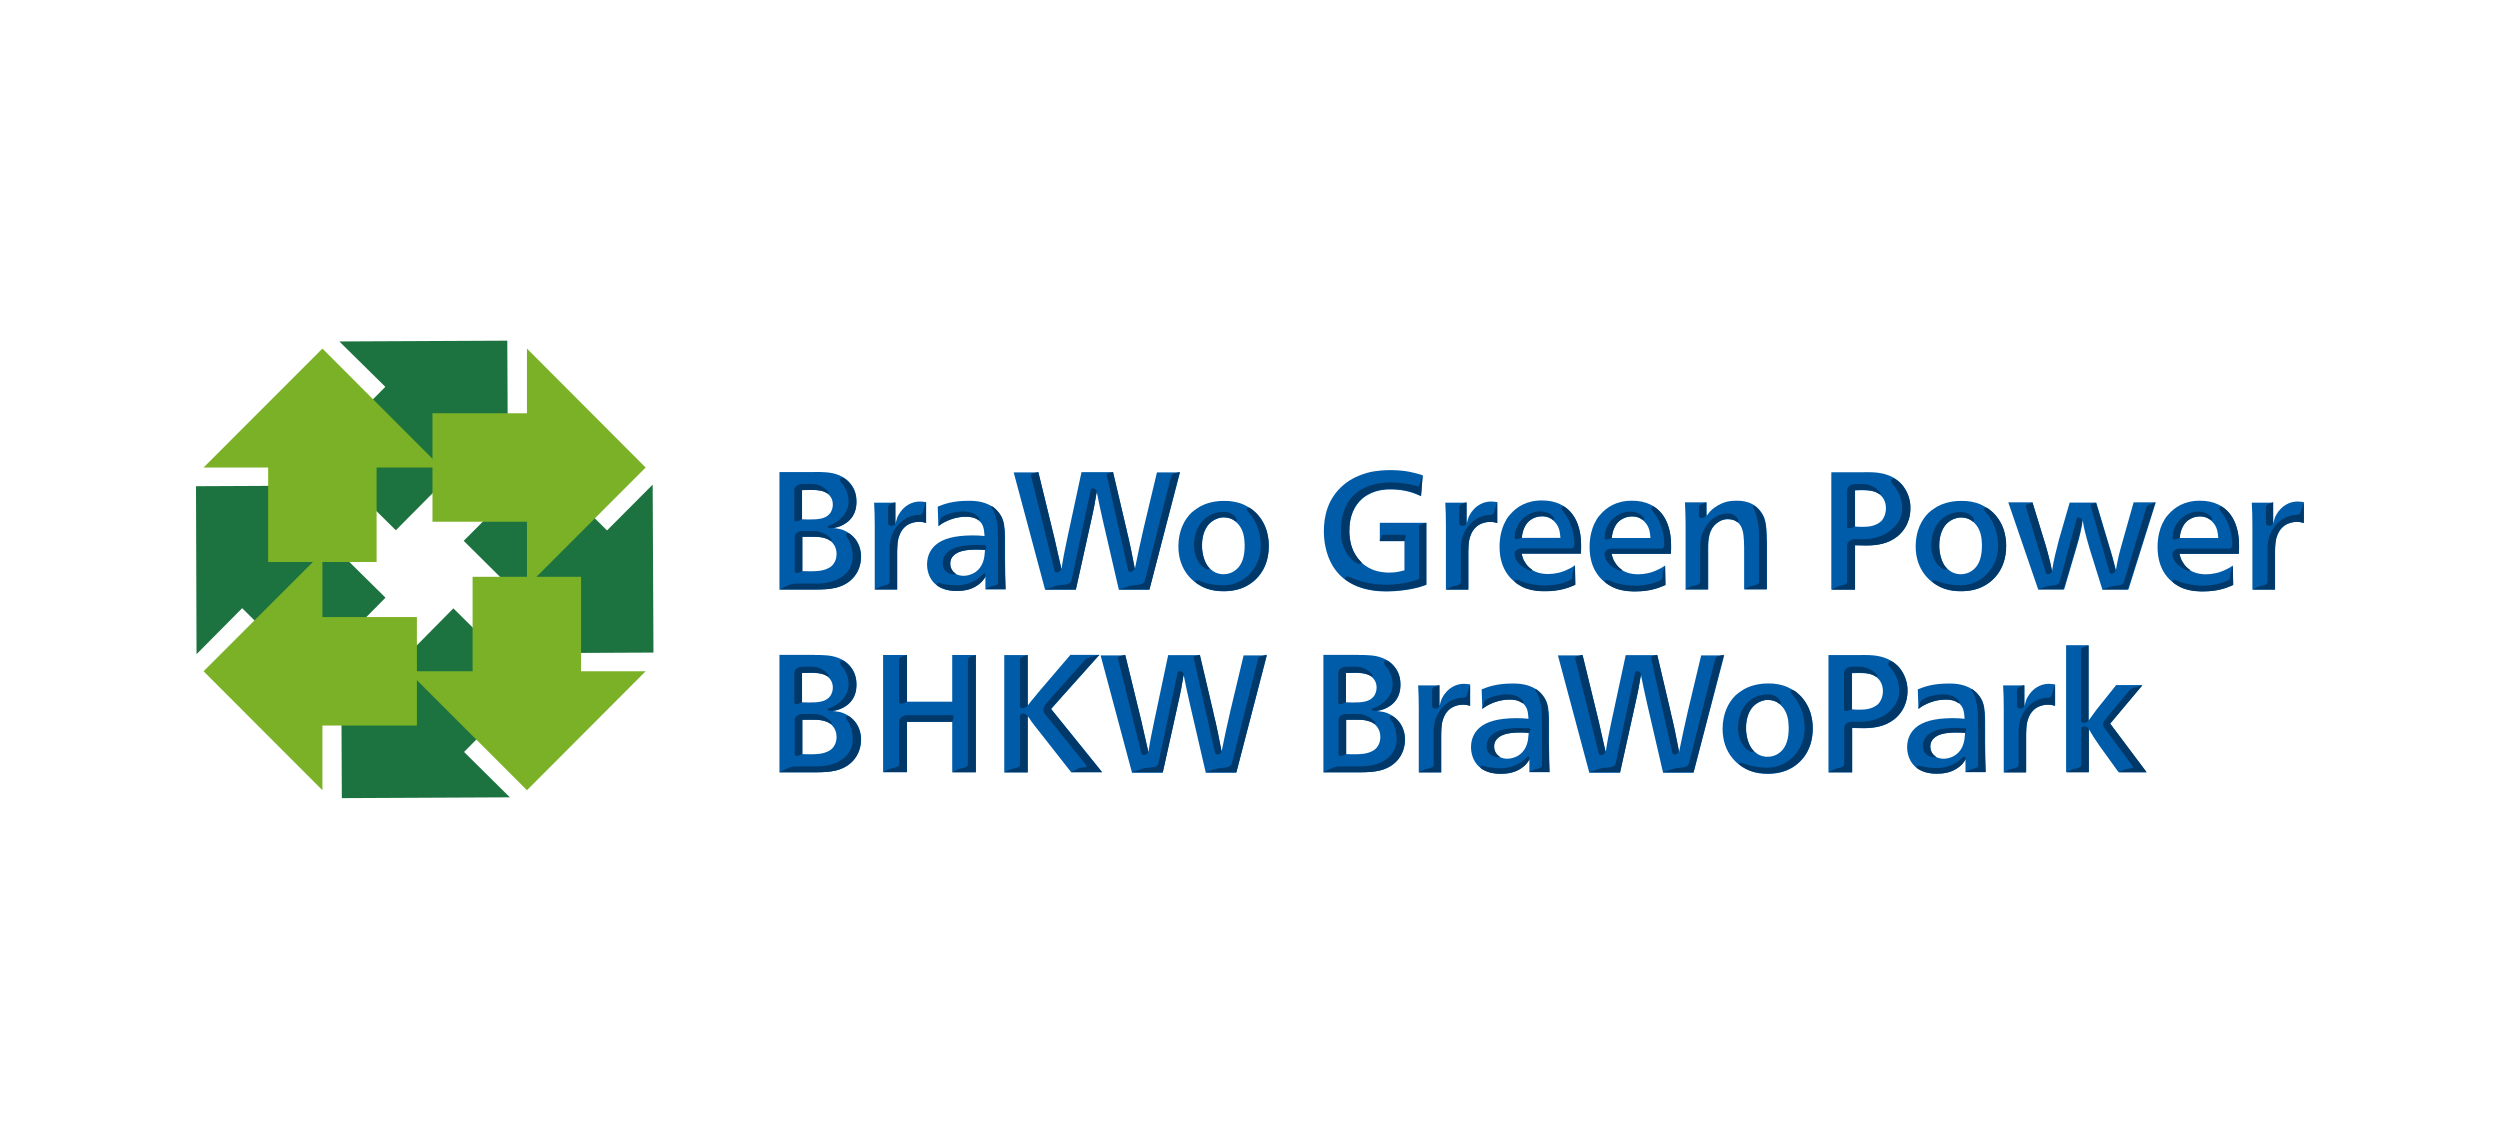 <?xml version="1.0" encoding="UTF-8"?>
<svg xmlns="http://www.w3.org/2000/svg" viewBox="0 0 281 128">
  <g id="a"></g>
  <g id="b">
    <g id="c">
      <g id="d">
        <g id="e">
          <rect width="281" height="128" style="fill:rgba(255,255,255,0);"></rect>
        </g>
      </g>
      <g>
        <path d="M91.57,73.62c.85,0,1.83,0,2.66,.33,.15,.07,.74,.28,1.24,.83,.41,.46,.81,1.11,.81,2.16,0,.68-.15,1.5-.87,2.16-.2,.2-.33,.24-.52,.37-.11,.07-.44,.22-.72,.31s-.37,.09-.63,.13c.68,.07,1.16,.11,1.83,.55,.07,.04,.37,.24,.61,.5,.81,.85,.81,1.96,.81,2.14,0,1.05-.39,1.77-.72,2.2-1.18,1.48-2.99,1.48-4.25,1.5h-4.21v-13.19h3.97v.02Zm-1.4,5.32c.26,0,.5,.02,.76,.02,1.13,0,1.85-.09,2.33-.65,.26-.31,.35-.72,.35-1.02,0-.37-.11-.65-.2-.79-.37-.65-1.09-.87-2.18-.87-.39,0-.68,.02-1.09,.02v3.29h.02Zm0,5.82c.26,0,.5,.02,.76,.02h.15c.63,0,1.42-.02,2.03-.35,.48-.24,.61-.52,.72-.72,.09-.15,.2-.48,.2-.87,0-.22-.02-1.24-1.09-1.7-.52-.22-1.02-.24-1.55-.24h-1.24v3.86h.02Z" style="fill:#005ca9;"></path>
        <path d="M95.45,80.53c.13,.09,.33,.24,.5,.44,.81,.85,.81,1.96,.81,2.14,0,1.05-.39,1.77-.72,2.2-1.18,1.48-2.99,1.48-4.25,1.5h-4.21s.2-.09,.57-.28c.39-.2,.92-.39,1.16-.39h2.46c2.36,0,4.08-1.16,4.08-3.03,0-.85-.24-1.64-.65-2.2-.17-.26-.09-.61,.26-.37h0Zm-2.49-4.56c.2,.15,.24-.07,.13-.17-.44-.52-1.09-.87-1.85-.87l-1.09,.02c-.48,0-.87,.31-.87,.68v3.31c0,.44,.87,0,.87,0v-3.31c.41,0,.7-.02,1.09-.02,.76,0,1.33,.11,1.72,.37h0Zm.33,5.34c.2,.17,.22-.07,.13-.17-.48-.55-1.2-.89-1.98-.89h-1.24c-.48,0-.87,.28-.87,.65v3.86c0,.44,.87,0,.87,0v-3.86h1.24c.52,0,1.02,.02,1.55,.24,.11,.04,.22,.11,.31,.17h0Zm2.09-4.38c0,1.18-.89,2.2-2.18,2.68-.5,.2,0,.26,.31,.31,.26-.04,.35-.04,.63-.13,.31-.07,.61-.24,.72-.31,.2-.13,.33-.2,.52-.37,.72-.65,.87-1.5,.87-2.16,0-1.05-.39-1.72-.81-2.16-.17-.2-.35-.33-.52-.46-.61-.33-.57,.26-.35,.48,.52,.57,.81,1.31,.81,2.12h0Z" style="fill:#003869;"></path>
        <polygon points="101.95 78.87 107.03 78.87 107.03 73.62 109.69 73.62 109.69 86.79 107.03 86.79 107.03 81.14 101.95 81.14 101.95 86.79 99.26 86.79 99.26 73.62 101.95 73.62 101.95 78.87" style="fill:#005ca9;"></polygon>
        <path d="M109.27,73.75l.41-.13v13.19h-2.66l.59-.31c.39-.2,1.18-.15,1.18-.59v-11.78c.02-.22,.28-.33,.48-.39h0Zm-8.22,.39v4.75c0,.46,.89,0,.89,0v-5.28l-.41,.13c-.2,.07-.48,.17-.48,.39h0Zm5.97,6.24h-5.08c-.37,0-.89,.31-.89,.76v4.75c0,.44-.81,.39-1.2,.59l-.59,.31h2.68v-5.67h5.08s.37-.74,0-.74h0Z" style="fill:#003869;"></path>
        <path d="M115.51,79.31c.28-.37,.48-.63,.79-.98,.24-.31,.41-.5,.65-.79l3.36-3.93h3.27l-4.1,4.58-1.33,1.5,5.74,7.11h-3.49l-3.71-4.73c-.26-.33-.52-.65-.76-.98-.13-.2-.26-.41-.41-.59v6.32h-2.64v-13.19h2.64v5.67h0Z" style="fill:#005ca9;"></path>
        <path d="M115.51,80.49v6.32h-2.64l.59-.28c.39-.2,1.18-.15,1.18-.59v-5.43c0-.46,.61-.37,.87-.02h0Zm0-1.18v-5.69l-.41,.13c-.22,.07-.46,.15-.46,.37v5.19c0,.44,.61,.35,.87,0h0Zm1.94,.94l4.6,5.71c.37,.46-.37,.17-.89,.44l-.79,.39h3.49l-5.74-7.11,1.33-1.5,4.1-4.58-.52,.13c-.26,.07-.89,.24-1.07,.44l-4.43,4.97c-.26,.31-.37,.76-.09,1.11h0Z" style="fill:#003869;"></path>
        <path d="M126.48,73.62l1.88,7.72c.26,1.18,.46,2.03,.72,3.18,.11-.59,.15-1.02,.28-1.64,.11-.59,.2-1.02,.33-1.61l1.61-7.63h3.55l1.53,6.52c.39,1.59,.61,2.73,.92,4.34,.35-1.72,.61-2.92,1-4.62l1.48-6.21h2.62l-3.45,13.19h-3.42l-1.81-7.83c-.26-1.18-.46-2.03-.68-3.18-.11,.59-.17,1.02-.28,1.61-.11,.59-.2,.98-.33,1.55l-1.74,7.85h-3.45l-3.53-13.19h2.77v-.04Z" style="fill:#005ca9;"></path>
        <path d="M138.97,86.79h-3.42l1.13-.37c.55-.17,1.64-.04,1.77-.59l2.97-11.8c.04-.22,.35-.28,.55-.33l.41-.11-3.4,13.19h0Zm-6.61-11.16l-2.16,10.18c-.11,.57-1.24,.41-1.79,.59l-1.16,.39h3.45l1.74-7.85c.13-.57,.22-.98,.33-1.55,.11-.59,.17-1.02,.28-1.61-.07-.35-.63-.5-.7-.15h0Zm-4.01,5.69l-1.88-7.72-.44,.11c-.22,.07-.41,.11-.37,.33l2.64,10.64c.09,.37,.7,.17,.76-.2-.26-1.13-.46-1.98-.72-3.16h0Zm8.05-1.2l-1.53-6.52-.37,.09c-.17,.04-.37,.09-.33,.26l2.4,10.66c.09,.37,.65,.2,.74-.17-.31-1.57-.52-2.73-.92-4.32h0Z" style="fill:#003869;"></path>
        <path d="M152.71,73.62c.85,0,1.83,0,2.66,.33,.15,.07,.74,.28,1.24,.83,.41,.46,.81,1.11,.81,2.16,0,.68-.15,1.5-.87,2.16-.2,.2-.33,.24-.52,.37-.11,.07-.44,.22-.72,.31s-.37,.09-.63,.13c.68,.07,1.16,.11,1.83,.55,.07,.04,.37,.24,.61,.5,.81,.85,.81,1.96,.81,2.14,0,1.05-.39,1.77-.72,2.2-1.18,1.48-2.99,1.48-4.25,1.5h-4.21v-13.19h3.97v.02Zm-1.42,5.32c.26,0,.5,.02,.76,.02,1.13,0,1.85-.09,2.33-.65,.26-.31,.35-.72,.35-1.02,0-.37-.11-.65-.2-.79-.37-.65-1.09-.87-2.18-.87-.39,0-.68,.02-1.09,.02v3.29h.02Zm0,5.82c.26,0,.5,.02,.76,.02h.15c.63,0,1.42-.02,2.03-.35,.48-.24,.61-.52,.72-.72,.09-.15,.2-.48,.2-.87,0-.22-.02-1.24-1.09-1.7-.52-.22-1.02-.24-1.55-.24h-1.24v3.86h.02Z" style="fill:#005ca9;"></path>
        <path d="M156.59,80.53c.13,.09,.33,.24,.5,.44,.81,.85,.81,1.96,.81,2.14,0,1.05-.39,1.77-.72,2.2-1.18,1.48-2.99,1.48-4.25,1.5h-4.21s.2-.09,.57-.28c.39-.2,.92-.39,1.16-.39h2.46c2.36,0,4.08-1.16,4.08-3.03,0-.85-.24-1.64-.65-2.2-.2-.26-.11-.61,.26-.37h0Zm-2.49-4.56c.2,.15,.24-.07,.13-.17-.44-.52-1.09-.87-1.85-.87l-1.09,.02c-.48,0-.87,.31-.87,.68v3.31c0,.44,.87,0,.87,0v-3.31c.41,0,.7-.02,1.09-.02,.74,0,1.31,.11,1.72,.37h0Zm.31,5.34c.22,.17,.22-.07,.13-.17-.48-.55-1.2-.89-1.98-.89h-1.24c-.48,0-.87,.28-.87,.65v3.86c0,.44,.87,0,.87,0v-3.86h1.24c.52,0,1.02,.02,1.55,.24,.11,.04,.22,.11,.31,.17h0Zm2.12-4.38c0,1.18-.89,2.2-2.18,2.68-.5,.2,0,.26,.31,.31,.26-.04,.35-.04,.63-.13,.31-.07,.61-.24,.72-.31,.2-.13,.33-.2,.52-.37,.72-.65,.87-1.5,.87-2.16,0-1.05-.39-1.72-.81-2.16-.17-.2-.35-.33-.52-.46-.61-.33-.57,.26-.35,.48,.5,.57,.81,1.31,.81,2.12h0Z" style="fill:#003869;"></path>
        <path d="M165.25,79.33c-.15-.04-.39-.13-.76-.13-.31,0-1.74,.02-2.27,1.61-.11,.31-.17,.57-.2,1.16-.02,.37-.02,.63-.02,1v3.84h-2.53v-7.24c0-.94-.02-1.61-.07-2.53h2.4v2.31c.13-.5,.2-.72,.33-.96,.59-1.07,1.53-1.53,2.42-1.53,.22,0,.46,.04,.7,.07v2.4h0Z" style="fill:#005ca9;"></path>
        <path d="M161,77.48c0-.2,.24-.28,.41-.35l.37-.13v2.36c-.11,.39-.81,.39-.81,0v-1.88h.02Zm3.99,.26c-.13,.37-.11,.68-.5,.68-1.83,0-3.34,1.66-3.34,3.71v3.84c0,.41-.74,.37-1.13,.57l-.57,.28h2.53v-3.84c0-.37,0-.63,.02-1,.04-.59,.09-.85,.2-1.16,.52-1.59,1.96-1.61,2.27-1.61,.37,0,.61,.09,.76,.13v-2.38l-.24,.79h0Z" style="fill:#003869;"></path>
        <path d="M171.9,86.79v-1.44c-.15,.28-.41,.7-1.07,1.09-.72,.44-1.48,.52-2.18,.52-2.68,0-3.31-1.81-3.31-3.01,.02-1.05,.46-1.7,.94-2.14,.81-.72,2.14-1.07,4.08-1.09h.11c.48,0,.85,.02,1.33,.07-.04-.46-.04-.98-.35-1.44-.31-.41-.76-.7-1.61-.72h-.24c-.94,.02-1.61,.28-2.01,.46-.2,.09-.52,.22-.98,.59l-.07-2.2c.79-.31,1.68-.63,3.34-.65,.98-.02,2.18,.09,3.14,.92,.24,.22,.63,.61,.85,1.24,.24,.63,.24,1.68,.24,2.31v2.31c0,1.18,.04,2.03,.07,3.18h-2.27Zm-1.05-4.45c-1.35,0-2.36,.2-2.79,.96-.11,.2-.15,.44-.15,.63,0,.55,.35,1.35,1.53,1.35,.59,0,2.03-.33,2.31-2.16,.04-.28,.07-.72,.07-.74-.31-.04-.61-.04-.96-.04h0Z" style="fill:#005ca9;"></path>
        <path d="M174.08,83.6c0,1.18,.04,2.03,.07,3.18h-2.27l.48-.24c.33-.17,.96-.13,.96-.5v-3.69l-.02-1.85c0-1.2-.28-2.25-.7-2.88-.11-.15,0-.22,.09-.13,.11,.07,.2,.13,.28,.22,.24,.22,.63,.61,.85,1.24,.24,.63,.24,1.68,.24,2.31v2.33h.02Zm-7.52,2.83c.5,.33,1.18,.55,2.09,.55,.72,0,1.46-.09,2.18-.52,.65-.39,.92-.81,1.07-1.09,0-.17-.02-.52-.26-.26-.74,.76-1.81,1.24-2.99,1.24-.65,0-1.29-.09-1.85-.24-.22-.09-.65,0-.24,.33h0Zm1.9-1.31c.09,0,.17-.04,.04-.13-.41-.28-.55-.74-.55-1.07,0-.2,.04-.44,.15-.63,.44-.74,1.44-.96,2.79-.96,.33,0,.65,.02,.98,.04,0,0,.31-.5,0-.52s-.65-.04-.98-.04c-2.16,0-3.79,.52-3.79,2.12-.04,.65,.59,1.2,1.35,1.2h0Zm2.7-6.35c-1-1.33-3.77-.5-4.21-.04-.13,.13-.22,.41-.26,.61l-.09,.35c.46-.37,.81-.5,.98-.59,.39-.17,1.07-.44,2.01-.46h.24c.55,.02,.92,.15,1.2,.35,.22,.15,.24-.07,.13-.22h0Z" style="fill:#003869;"></path>
        <path d="M177.88,73.62l1.88,7.72c.26,1.18,.46,2.03,.72,3.18,.11-.59,.15-1.02,.28-1.64,.11-.59,.2-1.02,.33-1.61l1.64-7.63h3.55l1.53,6.52c.39,1.59,.61,2.73,.92,4.34,.35-1.72,.61-2.92,1-4.62l1.48-6.21h2.59l-3.45,13.19h-3.42l-1.81-7.83c-.26-1.18-.46-2.03-.68-3.18-.11,.59-.17,1.02-.28,1.61-.11,.59-.2,.98-.33,1.55l-1.74,7.85h-3.45l-3.53-13.19h2.77v-.04Z" style="fill:#005ca9;"></path>
        <path d="M190.35,86.79h-3.42l1.13-.37c.55-.17,1.64-.04,1.77-.59l2.97-11.8c.04-.22,.35-.28,.55-.33l.41-.11-3.4,13.19h0Zm-6.59-11.16l-2.16,10.18c-.11,.57-1.24,.41-1.79,.59l-1.16,.39h3.45l1.74-7.85c.13-.57,.22-.98,.33-1.55,.11-.59,.17-1.02,.28-1.61-.07-.35-.63-.5-.7-.15h0Zm-4.01,5.69l-1.88-7.72-.44,.11c-.22,.07-.41,.11-.37,.33l2.64,10.64c.09,.37,.7,.17,.76-.2-.28-1.13-.46-1.98-.72-3.16h0Zm8.05-1.2l-1.53-6.52-.37,.09c-.17,.04-.37,.09-.33,.26l2.4,10.66c.09,.37,.65,.2,.74-.17-.31-1.57-.52-2.73-.92-4.32h0Z" style="fill:#003869;"></path>
        <path d="M200.93,77.24c2.07,.92,2.57,2.79,2.68,3.31,.15,.61,.15,1.13,.15,1.35,0,2.7-1.59,4.21-3.07,4.75-.87,.33-1.74,.33-2.01,.33-.61,0-1.24-.07-1.83-.28-1.5-.52-3.25-2.03-3.23-4.82,.02-1.77,.7-2.97,1.44-3.71,.46-.41,.81-.59,.96-.7,.5-.28,1.44-.65,2.68-.65,.74-.02,1.53,.11,2.22,.41h0Zm-2.99,1.59c-.33,.11-.59,.33-.7,.41-.55,.46-.98,1.35-.98,2.59,0,1.11,.37,2.01,.72,2.42,.31,.35,.59,.52,.72,.59,.44,.22,.85,.22,.98,.22,.72,0,1.22-.33,1.5-.59,.57-.52,.89-1.4,.87-2.73-.02-.74-.11-1.72-.85-2.44-.33-.33-.79-.63-1.53-.63-.24,0-.5,.04-.74,.15h0Z" style="fill:#005ca9;"></path>
        <path d="M195.65,86.05c.39,.26,.79,.48,1.18,.61,.59,.2,1.22,.28,1.83,.28,.28,0,1.13,0,2.01-.33,1.5-.55,3.07-2.03,3.07-4.75,0-.2,0-.72-.15-1.35-.09-.46-.48-1.88-1.88-2.86-.44-.26-.59,.09-.28,.39,.87,.94,1.42,2.29,1.42,3.82,0,2.44-1.88,4.43-4.21,4.43-1.02,0-1.98-.2-2.83-.55-.07,0-.65-.07-.15,.31h0Zm3.05-8c.65,0,1.2,.33,1.44,.79,.09,.2-.04,.35-.17,.24-.31-.24-.7-.41-1.29-.41-.26,0-.52,.07-.76,.15-.33,.11-.59,.33-.7,.41-.55,.46-.98,1.35-.98,2.59,0,1.11,.37,2.01,.72,2.42,.02,.04,.07,.07,.09,.09,.11,.11,0,.26-.2,.2-.87-.33-1.5-1.42-1.5-2.73,.04-2.22,1.37-3.75,3.36-3.75h0Z" style="fill:#003869;"></path>
        <path d="M209.26,73.62c1.07,0,2.2,.02,3.27,.63,.52,.33,.89,.65,1.24,1.2,.63,.98,.65,1.96,.63,2.27,0,.33,0,1.9-1.44,3.1-.17,.13-.48,.33-.48,.33-1,.61-2.22,.72-3.23,.7-.35,0-.72-.02-1.07-.02v4.99h-2.66v-13.19h3.73Zm-1.11,6.11c.26,.02,.52,.04,.79,.04,.41,0,.83-.02,1.22-.13,.35-.09,.7-.28,.96-.52,.33-.37,.52-.89,.52-1.44,0-.72-.31-1.48-1.2-1.83-.35-.13-.76-.2-1.53-.2-.24,0-.48,.02-.74,.02v4.06h-.02Z" style="fill:#005ca9;"></path>
        <path d="M208.14,75.64v4.08s-.87,.44-.87,0v-4.08c0-.37,.39-.7,.87-.7h.87c.76,0,1.46,.35,1.94,.89,.11,.11,.11,.35-.13,.2-.11-.09-.26-.15-.41-.22-.35-.13-.76-.2-1.53-.2-.24,0-.48,.02-.74,.02h0Zm4.25-.7c.68,.72,1.09,1.68,1.09,2.73,0,1.9-1.94,3.45-4.34,3.45h-.96c-.5,0-.89,.31-.89,.68v4.1c0,.44-.79,.39-1.18,.59l-.59,.31h2.66v-4.99c.35,0,.72,.02,1.07,.02,1,.02,2.22-.07,3.23-.7,0,0,.33-.2,.48-.33,1.44-1.2,1.44-2.79,1.44-3.1,.02-.31,0-1.29-.63-2.27-.28-.46-.61-.76-1-1.02-.5-.35-.68,.24-.37,.55h0Z" style="fill:#003869;"></path>
        <path d="M220.92,86.79v-1.44c-.15,.28-.41,.7-1.07,1.09-.72,.44-1.48,.52-2.18,.52-2.68,0-3.31-1.81-3.31-3.01,.02-1.05,.46-1.7,.94-2.14,.81-.72,2.14-1.07,4.08-1.09h.11c.48,0,.85,.02,1.33,.07-.04-.46-.04-.98-.35-1.44-.31-.41-.76-.7-1.61-.72h-.24c-.94,.02-1.61,.28-2.01,.46-.2,.09-.52,.22-.98,.59l-.07-2.2c.79-.31,1.68-.63,3.34-.65,.98-.02,2.18,.09,3.14,.92,.24,.22,.63,.61,.85,1.24,.24,.63,.24,1.68,.24,2.31v2.31c0,1.18,.04,2.03,.07,3.18h-2.27Zm-1.02-4.45c-1.35,0-2.36,.2-2.79,.96-.11,.2-.15,.44-.15,.63,0,.55,.35,1.35,1.53,1.35,.59,0,2.03-.33,2.31-2.16,.04-.28,.07-.72,.07-.74-.31-.04-.63-.04-.96-.04h0Z" style="fill:#005ca9;"></path>
        <path d="M223.1,83.6c0,1.18,.04,2.03,.07,3.18h-2.27l.48-.24c.33-.17,.96-.13,.96-.5v-3.69l-.02-1.85c0-1.2-.28-2.25-.7-2.88-.11-.15,0-.22,.09-.13,.11,.07,.2,.13,.28,.22,.24,.22,.63,.61,.85,1.24,.24,.63,.24,1.68,.24,2.31v2.33h.02Zm-7.52,2.81c.5,.33,1.18,.55,2.09,.55,.72,0,1.46-.09,2.18-.52,.65-.39,.92-.81,1.07-1.09,0-.17-.02-.52-.26-.26-.74,.76-1.81,1.24-2.99,1.24-.65,0-1.29-.09-1.85-.24-.22-.07-.63,.02-.24,.33h0Zm1.9-1.29c.09,0,.17-.04,.04-.13-.41-.28-.55-.74-.55-1.07,0-.2,.04-.44,.15-.63,.44-.74,1.44-.96,2.79-.96,.33,0,.65,.02,.96,.04,0,0,.31-.5,0-.52s-.65-.04-.96-.04c-2.16,0-3.79,.52-3.79,2.12-.02,.65,.59,1.2,1.35,1.2h0Zm2.7-6.35c-1-1.33-3.77-.5-4.21-.04-.13,.13-.22,.41-.26,.61l-.09,.35c.46-.37,.81-.5,.98-.59,.39-.17,1.07-.44,2.01-.46h.24c.55,.02,.92,.15,1.2,.35,.22,.15,.26-.07,.13-.22h0Z" style="fill:#003869;"></path>
        <path d="M231,79.33c-.15-.04-.39-.13-.76-.13-.31,0-1.74,.02-2.27,1.61-.11,.31-.17,.57-.2,1.16-.02,.37-.02,.63-.02,1v3.84h-2.53v-7.24c0-.94-.02-1.61-.07-2.53h2.4v2.31c.13-.5,.2-.72,.33-.96,.59-1.07,1.53-1.53,2.42-1.53,.22,0,.46,.04,.7,.07v2.4h0Z" style="fill:#005ca9;"></path>
        <path d="M226.74,77.48c0-.2,.24-.28,.41-.35l.37-.13v2.36c-.11,.39-.81,.39-.81,0v-1.88h.02Zm3.99,.26c-.13,.37-.11,.68-.5,.68-1.83,0-3.34,1.66-3.34,3.71v3.84c0,.41-.74,.37-1.13,.57l-.57,.28h2.53v-3.84c0-.37,0-.63,.02-1,.04-.59,.09-.85,.2-1.16,.52-1.59,1.96-1.61,2.27-1.61,.37,0,.61,.09,.76,.13v-2.38l-.24,.79h0Z" style="fill:#003869;"></path>
        <path d="M234.77,80.97c.33-.46,.57-.79,.89-1.22l2.2-2.75h2.94l-3.64,4.32,4.1,5.47h-3.14l-2.14-2.97c-.48-.68-.79-1.18-1.22-1.9v4.86h-2.53v-14.26h2.53v8.44h0Z" style="fill:#005ca9;"></path>
        <path d="M234.77,80.97c-.24,.35-.85,.41-.85,0v-7.94c0-.22,.24-.28,.44-.35l.39-.13v8.42h.02Zm6.04-3.95l-.48,.13c-.24,.07-.79,.22-.94,.39l-2.77,3.34c-.22,.28-.33,.61-.09,.94l3.14,4.23c.31,.41-.55,.28-1.02,.5l-.5,.26h3.14l-4.1-5.47,3.62-4.32h0Zm-6.87,4.93v4.01c0,.41-.74,.37-1.11,.57l-.57,.28h2.53v-4.86c-.24-.37-.85-.41-.85,0h0Z" style="fill:#003869;"></path>
        <path d="M91.57,53.05c.85,0,1.83,0,2.66,.33,.15,.07,.74,.28,1.24,.83,.41,.46,.81,1.11,.81,2.16,0,.68-.15,1.5-.87,2.16-.2,.2-.33,.24-.52,.37-.11,.07-.44,.22-.72,.31s-.37,.09-.63,.13c.68,.07,1.16,.11,1.83,.55,.07,.04,.37,.24,.61,.5,.81,.85,.81,1.96,.81,2.16,0,1.05-.39,1.77-.72,2.2-1.18,1.48-2.99,1.48-4.25,1.5h-4.21v-13.19h3.97Zm-1.4,5.32c.26,0,.5,.02,.76,.02,1.13,0,1.85-.09,2.33-.65,.26-.31,.35-.72,.35-1.02,0-.37-.11-.65-.2-.79-.37-.65-1.09-.87-2.18-.87-.39,0-.68,.02-1.09,.02v3.29h.02Zm0,5.82c.26,0,.5,.02,.76,.02h.15c.63,0,1.42-.02,2.03-.35,.48-.24,.61-.52,.72-.72,.09-.15,.2-.48,.2-.87,0-.22-.02-1.24-1.09-1.7-.52-.22-1.02-.24-1.55-.24h-1.24v3.86h.02Z" style="fill:#005ca9;"></path>
        <path d="M95.45,59.97c.13,.09,.33,.24,.5,.44,.81,.85,.81,1.96,.81,2.16,0,1.05-.39,1.77-.72,2.2-1.18,1.48-2.99,1.48-4.25,1.5h-4.21s.2-.09,.57-.28c.39-.2,.92-.39,1.16-.39h2.46c2.36,0,4.08-1.16,4.08-3.03,0-.85-.24-1.64-.65-2.2-.17-.28-.09-.61,.26-.39h0Zm-2.49-4.54c.2,.15,.24-.07,.13-.17-.44-.52-1.09-.87-1.85-.87l-1.09,.02c-.48,0-.87,.31-.87,.68v3.31c0,.44,.87,0,.87,0v-3.31c.41,0,.7-.02,1.09-.02,.76,0,1.33,.09,1.72,.37h0Zm.33,5.32c.2,.17,.22-.07,.13-.17-.48-.55-1.2-.89-1.98-.89h-1.24c-.48,0-.87,.28-.87,.65v3.86c0,.44,.87,0,.87,0v-3.86h1.24c.52,0,1.02,.02,1.55,.24,.11,.07,.22,.11,.31,.17h0Zm2.09-4.36c0,1.18-.89,2.2-2.18,2.68-.5,.2,0,.26,.31,.31,.26-.04,.35-.04,.63-.13,.31-.07,.61-.24,.72-.31,.2-.13,.33-.2,.52-.37,.72-.65,.87-1.5,.87-2.16,0-1.05-.39-1.72-.81-2.16-.17-.2-.35-.33-.52-.46-.61-.33-.57,.26-.35,.48,.52,.55,.81,1.29,.81,2.12h0Z" style="fill:#003869;"></path>
        <path d="M104.1,58.79c-.15-.04-.39-.13-.76-.13-.31,0-1.74,.02-2.27,1.61-.11,.31-.17,.57-.2,1.16-.02,.37-.02,.63-.02,1v3.84h-2.53v-7.24c0-.94-.02-1.61-.07-2.53h2.4v2.36c.13-.5,.2-.72,.33-.96,.59-1.07,1.53-1.53,2.42-1.53,.22,0,.46,.04,.7,.07v2.36h0Z" style="fill:#005ca9;"></path>
        <path d="M99.85,56.93c0-.2,.24-.28,.41-.35l.37-.13v2.36c-.11,.39-.81,.39-.81,0v-1.88h.02Zm3.99,.26c-.13,.37-.11,.68-.5,.68-1.83,0-3.34,1.66-3.34,3.71v3.82c0,.41-.74,.37-1.13,.57l-.57,.28h2.53v-3.84c0-.37,0-.63,.02-1,.04-.59,.09-.85,.2-1.16,.52-1.59,1.96-1.61,2.27-1.61,.37,0,.61,.09,.76,.13v-2.38l-.24,.81h0Z" style="fill:#003869;"></path>
        <path d="M110.76,66.25v-1.44c-.15,.28-.41,.7-1.07,1.09-.72,.44-1.48,.52-2.18,.52-2.68,0-3.31-1.81-3.31-3.01,.02-1.05,.46-1.7,.94-2.14,.81-.72,2.14-1.07,4.08-1.09h.11c.48,0,.85,.02,1.33,.07-.04-.46-.04-.98-.35-1.44-.31-.41-.76-.7-1.61-.72h-.24c-.94,.02-1.61,.28-2.01,.46-.2,.09-.52,.22-.98,.59l-.07-2.2c.79-.31,1.68-.63,3.34-.65,.98-.02,2.18,.09,3.14,.92,.24,.22,.63,.61,.85,1.24,.24,.63,.24,1.68,.24,2.31v2.31c0,1.18,.04,2.03,.07,3.18h-2.27Zm-1.02-4.47c-1.35,0-2.36,.2-2.79,.96-.11,.2-.15,.44-.15,.63,0,.55,.35,1.35,1.53,1.35,.59,0,2.03-.33,2.31-2.16,.04-.28,.07-.72,.07-.74-.31-.02-.63-.04-.96-.04h0Z" style="fill:#005ca9;"></path>
        <path d="M112.94,63.04c0,1.18,.04,2.03,.07,3.18h-2.27l.48-.24c.33-.17,.96-.13,.96-.5v-3.69l-.02-1.85c0-1.2-.28-2.25-.7-2.88-.11-.15,0-.22,.09-.13,.11,.07,.2,.13,.28,.22,.24,.22,.63,.61,.85,1.24,.24,.63,.24,1.68,.24,2.31v2.33h.02Zm-7.52,2.83c.5,.33,1.18,.55,2.09,.55,.72,0,1.46-.09,2.18-.52,.65-.39,.92-.81,1.07-1.09,0-.17-.02-.52-.26-.26-.76,.76-1.81,1.24-2.99,1.24-.65,0-1.29-.09-1.85-.24-.2-.07-.63,0-.24,.33h0Zm1.9-1.31c.09,0,.17-.04,.04-.13-.41-.28-.55-.74-.55-1.07,0-.2,.04-.44,.15-.63,.44-.74,1.44-.96,2.79-.96,.33,0,.65,.02,.98,.04,0,0,.31-.5,0-.52s-.65-.04-.98-.04c-2.16,0-3.79,.52-3.79,2.12-.02,.68,.59,1.2,1.35,1.2h0Zm2.73-6.35c-1-1.33-3.77-.5-4.21-.04-.13,.13-.22,.41-.26,.61l-.09,.35c.46-.37,.81-.5,.98-.59,.39-.17,1.07-.44,2.01-.46h.24c.55,.02,.92,.15,1.2,.35,.2,.15,.24-.04,.13-.22h0Z" style="fill:#003869;"></path>
        <path d="M228.45,56.48l1.5,4.88c.17,.63,.31,1.09,.46,1.72,.09,.39,.15,.68,.24,1.09,.2-1.33,.44-2.16,.76-3.45l1.22-4.23h2.99l1.42,4.75c.17,.57,.31,.98,.46,1.57,.13,.46,.2,.81,.33,1.26,.07-.39,.11-.68,.2-1.07,.17-.85,.35-1.4,.57-2.22l1.22-4.32h2.49l-3.07,9.79h-2.94l-1.44-4.62c-.48-1.66-.63-2.27-.76-3.14-.07,.52-.15,.89-.26,1.4-.11,.48-.2,.81-.33,1.26l-1.5,5.1h-2.92l-3.36-9.79h2.75Z" style="fill:#005ca9;"></path>
        <path d="M228.45,56.48l1.5,4.88c.17,.63,.31,1.09,.46,1.72,.09,.39,.15,.68,.24,1.09-.07,.37-.61,.52-.72,.15l-2.22-7.37c-.07-.2,.15-.26,.35-.33l.39-.15h0Zm13.8,0l-.39,.13c-.2,.07-.52,.17-.59,.37l-2.55,8.46c-.13,.46-1.05,.35-1.53,.5l-.98,.33h2.94l3.1-9.79h0Zm-6.98,.11c-.17,.04-.33,.11-.28,.26l2.12,7.46c.09,.35,.61,.13,.68-.22-.11-.46-.2-.81-.33-1.26-.15-.59-.28-.98-.46-1.57l-1.42-4.75-.31,.09h0Zm-1.85,1.72l-1.92,7.11c-.13,.48-1.05,.35-1.5,.5l-.98,.33h2.92l1.5-5.1c.13-.46,.22-.79,.33-1.26,.11-.5,.2-.87,.26-1.4-.04-.31-.55-.48-.61-.17h0Z" style="fill:#003869;"></path>
        <path d="M244.97,62.26c.02,.07,.11,.59,.35,.98,.65,1.09,1.79,1.31,2.62,1.31,.74,0,1.55-.17,2.29-.55,.31-.13,.68-.39,.74-.44l.04,2.18c-.74,.33-1.74,.72-3.38,.72-.28,0-1.24,.02-2.2-.33-1.55-.59-2.92-2.01-2.92-4.64,0-1.22,.28-2.05,.5-2.55,.11-.22,.28-.52,.31-.59,.11-.17,.22-.33,.37-.48,.72-.85,1.83-1.59,3.58-1.59,3.18,0,4.4,2.36,4.4,4.99,0,.33,0,.65-.02,.98h-6.67Zm4.36-1.79c-.04-.55-.09-1.09-.48-1.61-.59-.79-1.37-.81-1.59-.81-.15,0-1.2,0-1.83,.96-.39,.63-.44,1.26-.46,1.46h4.36Z" style="fill:#005ca9;"></path>
        <path d="M244.65,65.24c.87,.37,1.9,.59,2.99,.59,1.02,0,2.01-.22,2.81-.61,.33-.15,.17-.57,.28-.92l.24-.72,.04,2.18c-.74,.33-1.74,.72-3.38,.72-.28,0-1.24,.02-2.2-.33-.35-.13-.7-.33-1.02-.55-.55-.48,.02-.46,.24-.37h0Zm3.93-7.09c-.72-.87-2.18-.87-3.27,0-.68,.55-1.11,1.4-1.11,2.31,0,.39,.81,0,.81,0,.02-.2,.07-.83,.46-1.46,.63-.96,1.68-.96,1.83-.96,.17,0,.65,0,1.13,.35,.13,.15,.33,0,.15-.24h0Zm-3.6,4.1h6.67c.02-.33,.02-.65,.02-.98,0-1.72-.52-3.34-1.79-4.23-.39-.33-.55,.13-.28,.41,.79,.92,1.31,2.29,1.31,3.82,0,.22-.17,.39-.37,.39h-5.54c-.44,0-.81,.26-.81,.59,0,.81,.7,1.53,1.77,1.92,.13,.04,.33-.04,.13-.17-.28-.2-.52-.44-.72-.79-.28-.37-.37-.92-.39-.96h0Z" style="fill:#003869;"></path>
        <path d="M258.97,58.79c-.15-.04-.39-.13-.76-.13-.31,0-1.74,.02-2.27,1.61-.11,.31-.17,.57-.2,1.16-.02,.37-.02,.63-.02,1v3.84h-2.55v-7.24c0-.94-.02-1.61-.07-2.53h2.4v2.36c.13-.5,.2-.72,.33-.96,.59-1.07,1.53-1.53,2.42-1.53,.22,0,.46,.04,.7,.07v2.36h.02Z" style="fill:#005ca9;"></path>
        <path d="M254.72,56.93c0-.2,.24-.28,.41-.35l.37-.13v2.36c-.11,.39-.81,.39-.81,0v-1.88h.02Zm3.99,.26c-.13,.37-.11,.68-.5,.68-1.83,0-3.34,1.66-3.34,3.71v3.84c0,.41-.74,.37-1.13,.57l-.57,.28h2.53v-3.84c0-.37,0-.63,.02-1,.04-.59,.09-.85,.2-1.16,.52-1.59,1.96-1.61,2.27-1.61,.37,0,.61,.09,.76,.13v-2.38l-.24,.79h0Z" style="fill:#003869;"></path>
        <path d="M222.65,56.72c2.07,.92,2.57,2.79,2.68,3.31,.15,.61,.15,1.13,.15,1.35,0,2.7-1.59,4.21-3.07,4.75-.87,.33-1.74,.33-2.03,.33-.61,0-1.24-.07-1.83-.28-1.5-.52-3.25-2.03-3.23-4.82,.02-1.77,.7-2.97,1.44-3.71,.46-.41,.81-.59,.96-.7,.5-.28,1.44-.65,2.68-.65,.79-.02,1.57,.11,2.25,.41h0Zm-2.99,1.59c-.33,.11-.59,.33-.7,.41-.55,.46-.98,1.35-.98,2.59,0,1.11,.37,2.01,.72,2.42,.31,.35,.59,.52,.72,.59,.44,.22,.85,.22,.98,.22,.72,0,1.22-.33,1.5-.59,.57-.52,.89-1.4,.87-2.73-.02-.74-.11-1.72-.85-2.44-.33-.33-.79-.63-1.53-.63-.24,0-.5,.07-.74,.15h0Z" style="fill:#005ca9;"></path>
        <path d="M217.39,65.55c.39,.26,.79,.48,1.18,.61,.59,.2,1.22,.28,1.83,.28,.28,0,1.13,0,2.03-.33,1.5-.55,3.07-2.03,3.07-4.75,0-.2,0-.72-.15-1.35-.09-.46-.48-1.88-1.9-2.86-.44-.26-.59,.09-.28,.39,.87,.94,1.42,2.29,1.42,3.82,0,2.44-1.88,4.43-4.21,4.43-1.02,0-1.98-.2-2.83-.55-.09-.02-.65-.09-.15,.31h0Zm3.03-8c.65,0,1.2,.33,1.44,.79,.09,.2-.04,.35-.17,.24-.31-.24-.7-.41-1.29-.41-.26,0-.52,.07-.76,.15-.33,.11-.59,.33-.7,.41-.55,.46-.98,1.35-.98,2.59,0,1.11,.37,2.01,.72,2.42,.02,.04,.07,.07,.09,.09,.11,.11,0,.26-.2,.2-.87-.33-1.5-1.42-1.5-2.73,.04-2.25,1.37-3.75,3.36-3.75h0Z" style="fill:#003869;"></path>
        <path d="M209.58,53.07c1.07,0,2.2,.02,3.27,.63,.52,.33,.89,.65,1.24,1.2,.63,.98,.65,1.96,.63,2.27,0,.33,0,1.9-1.44,3.1-.17,.13-.48,.33-.48,.33-1,.61-2.22,.72-3.23,.7-.35,0-.72-.02-1.07-.02v4.99h-2.66v-13.19h3.73Zm-1.09,6.11c.26,.02,.52,.04,.79,.04,.41,0,.83-.02,1.22-.13,.35-.09,.7-.28,.96-.52,.33-.37,.52-.89,.52-1.44,0-.72-.31-1.48-1.2-1.83-.35-.13-.76-.2-1.53-.2-.24,0-.48,.02-.74,.02v4.06h-.02Z" style="fill:#005ca9;"></path>
        <path d="M208.49,55.1v4.08s-.87,.44-.87,0v-4.08c0-.37,.39-.7,.87-.7h.87c.76,0,1.46,.35,1.94,.89,.11,.11,.11,.35-.13,.2-.11-.09-.26-.15-.41-.22-.35-.13-.76-.2-1.53-.2-.24,0-.48,.02-.74,.02h0Zm4.23-.68c.68,.72,1.09,1.68,1.09,2.73,0,1.9-1.94,3.45-4.34,3.45h-.96c-.5,0-.89,.31-.89,.68v4.1c0,.44-.79,.39-1.18,.59l-.59,.31h2.66v-4.99c.35,0,.72,.02,1.07,.02,1,.02,2.22-.07,3.23-.7,0,0,.33-.2,.48-.33,1.44-1.2,1.44-2.79,1.44-3.1,.02-.31,0-1.29-.63-2.27-.28-.46-.61-.76-1-1.02-.5-.37-.65,.22-.37,.55h0Z" style="fill:#003869;"></path>
        <path d="M159.73,55.78c-.72-.33-1.74-.76-3.38-.76-.28,0-1.5-.04-2.57,.59-.07,.02-.41,.22-.65,.44-.85,.74-1.48,1.92-1.46,3.71,0,.24,.02,.98,.28,1.77,.65,1.9,2.2,2.51,2.83,2.66,.59,.17,1.24,.17,1.4,.17,.81,0,1.33-.17,1.68-.26v-3.27h-2.77v-2.07h5.23v6.98c-.68,.24-.98,.33-1.31,.39-.55,.13-1.77,.35-3.21,.35-2.62,0-4.34-.87-5.36-2.01-.83-.89-1.61-2.44-1.64-4.71,0-1.72,.41-3.73,2.22-5.26,.81-.7,1.81-1.11,2.64-1.35,1.13-.31,2.31-.31,2.66-.31,1.81,.02,2.68,.31,3.58,.57l-.17,2.38h0Z" style="fill:#005ca9;"></path>
        <path d="M160.32,58.74v6.96c-.68,.24-.98,.33-1.31,.39-.55,.13-1.74,.35-3.21,.35-1.96,0-3.42-.5-4.45-1.22-.44-.33,.09-.5,.28-.39,1.22,.57,2.64,.89,4.17,.89,1.35,0,2.62-.24,3.71-.63v-5.95c0-.13,.31-.24,.44-.28l.37-.11h0Zm-7.68,4.62c.2,.11,.61,.02,.28-.28-.39-.39-.74-.92-.98-1.61-.26-.79-.28-1.53-.28-1.77-.02-1.77,.59-2.94,1.46-3.71,.24-.2,.59-.41,.65-.44,1.07-.61,2.29-.59,2.57-.59,1.64,0,2.66,.44,3.38,.76l.2-2.36-.15,.37c-.07,.17-.22,1.02-.39,.94-.89-.28-1.94-.44-3.03-.44-3.62,0-5.63,1.94-5.63,5.43-.02,1.74,.79,3.21,1.92,3.69h0Zm2.79-3.25c-.11,0-.2,.26-.24,.37l-.11,.33h2.77s.35-.7,0-.7h-2.42Z" style="fill:#003869;"></path>
        <path d="M168.3,58.79c-.15-.04-.39-.13-.76-.13-.31,0-1.74,.02-2.27,1.61-.11,.31-.17,.57-.2,1.16-.02,.37-.02,.63-.02,1v3.84h-2.53v-7.24c0-.94-.02-1.61-.07-2.53h2.4v2.36c.13-.5,.2-.72,.33-.96,.59-1.07,1.53-1.53,2.42-1.53,.22,0,.46,.04,.7,.07v2.36h0Z" style="fill:#005ca9;"></path>
        <path d="M164.05,56.93c0-.2,.24-.28,.41-.35l.37-.13v2.36c-.11,.39-.81,.39-.81,0v-1.88h.02Zm3.99,.26c-.13,.37-.11,.68-.5,.68-1.83,0-3.34,1.66-3.34,3.71v3.84c0,.41-.74,.37-1.13,.57l-.57,.28h2.53v-3.84c0-.37,0-.63,.02-1,.04-.59,.09-.85,.2-1.16,.52-1.59,1.96-1.61,2.27-1.61,.37,0,.61,.09,.76,.13v-2.38l-.24,.79h0Z" style="fill:#003869;"></path>
        <path d="M171.03,62.23c.02,.07,.11,.59,.35,.98,.65,1.09,1.79,1.31,2.62,1.31,.74,0,1.55-.17,2.29-.55,.31-.13,.68-.39,.74-.44l.04,2.18c-.74,.33-1.74,.72-3.38,.72-.28,0-1.24,.02-2.2-.33-1.55-.59-2.94-2.01-2.94-4.64,0-1.22,.28-2.05,.5-2.55,.11-.22,.28-.52,.31-.59,.11-.17,.22-.33,.37-.48,.72-.85,1.83-1.59,3.58-1.59,3.18,0,4.4,2.36,4.4,4.99,0,.33,0,.65-.02,.98h-6.65Zm4.36-1.77c-.04-.55-.09-1.09-.48-1.61-.59-.79-1.35-.81-1.59-.81-.15,0-1.2,0-1.83,.96-.39,.63-.44,1.26-.46,1.46h4.36Z" style="fill:#005ca9;"></path>
        <path d="M170.7,65.22c.87,.37,1.9,.59,2.99,.59,1.02,0,2.01-.22,2.81-.61,.33-.15,.17-.57,.28-.92l.24-.72,.04,2.18c-.74,.33-1.74,.72-3.38,.72-.28,0-1.24,.02-2.2-.33-.35-.13-.7-.33-1.02-.55-.55-.48,.02-.46,.24-.37h0Zm3.93-7.09c-.72-.87-2.18-.87-3.27,0-.68,.55-1.11,1.4-1.11,2.31,0,.39,.81,0,.81,0,.02-.2,.07-.83,.46-1.46,.63-.96,1.68-.96,1.83-.96,.17,0,.65,0,1.13,.35,.13,.17,.33,.02,.15-.24h0Zm-3.6,4.1h6.67c.02-.33,.02-.65,.02-.98,0-1.72-.52-3.34-1.79-4.23-.39-.33-.55,.13-.28,.41,.79,.92,1.31,2.29,1.31,3.82,0,.22-.17,.39-.37,.39h-5.54c-.44,0-.81,.26-.81,.59,0,.81,.7,1.53,1.77,1.92,.13,.04,.33-.04,.13-.17-.28-.2-.52-.44-.72-.79-.28-.35-.37-.89-.39-.96h0Z" style="fill:#003869;"></path>
        <path d="M181.15,62.26c.02,.07,.11,.59,.35,.98,.65,1.09,1.79,1.31,2.62,1.31,.74,0,1.55-.17,2.29-.55,.31-.13,.68-.39,.74-.44l.04,2.18c-.74,.33-1.74,.72-3.38,.72-.28,0-1.24,.02-2.2-.33-1.55-.59-2.94-2.01-2.94-4.64,0-1.22,.28-2.05,.5-2.55,.11-.22,.28-.52,.31-.59,.11-.17,.22-.33,.37-.48,.72-.85,1.83-1.59,3.58-1.59,3.18,0,4.4,2.36,4.4,4.99,0,.33,0,.65-.02,.98h-6.65Zm4.36-1.79c-.04-.55-.09-1.09-.48-1.61-.59-.79-1.35-.81-1.59-.81-.15,0-1.2,0-1.83,.96-.39,.63-.44,1.26-.46,1.46h4.36Z" style="fill:#005ca9;"></path>
        <path d="M180.84,65.24c.87,.37,1.9,.59,2.99,.59,1.02,0,2.01-.22,2.81-.61,.33-.15,.17-.57,.28-.92l.24-.72,.04,2.18c-.74,.33-1.74,.72-3.38,.72-.28,0-1.24,.02-2.2-.33-.35-.13-.7-.33-1.02-.55-.57-.48,0-.46,.24-.37h0Zm3.9-7.09c-.72-.87-2.18-.87-3.27,0-.68,.55-1.11,1.4-1.11,2.31,0,.39,.81,0,.81,0,.02-.2,.07-.83,.46-1.46,.63-.96,1.68-.96,1.83-.96,.17,0,.65,0,1.13,.35,.13,.15,.35,0,.15-.24h0Zm-3.6,4.1h6.67c.02-.33,.02-.65,.02-.98,0-1.72-.52-3.34-1.79-4.23-.39-.33-.55,.13-.28,.41,.79,.92,1.31,2.29,1.31,3.82,0,.22-.17,.39-.37,.39h-5.54c-.44,0-.81,.26-.81,.59,0,.81,.7,1.53,1.77,1.92,.13,.04,.33-.04,.13-.17-.26-.2-.52-.44-.72-.79-.28-.37-.37-.92-.39-.96h0Z" style="fill:#003869;"></path>
        <path d="M196.04,66.25v-4.73c-.02-1.16-.07-1.77-.33-2.31-.17-.33-.37-.52-.72-.7-.13-.07-.39-.15-.74-.15-.17-.02-.72,0-1.26,.44-.89,.7-.98,1.74-.98,2.88v4.58h-2.55v-7.44c0-.85-.04-1.48-.07-2.36h2.44v1.5c.13-.17,.22-.28,.37-.46,.37-.41,.81-.63,.94-.72,.74-.41,1.35-.5,2.07-.5,.94,0,1.53,.24,1.92,.48,.2,.13,.5,.33,.85,.83,.59,.81,.59,1.83,.63,3.62v5.02h-2.57v.02Z" style="fill:#005ca9;"></path>
        <path d="M198.57,66.25h-2.53l.55-.28c.37-.2,1.13-.15,1.13-.57v-4.99c0-1.4-.26-2.64-.63-3.31-.15-.26,0-.28,.13-.2,.2,.13,.44,.33,.72,.74,.59,.81,.59,1.83,.63,3.62v4.99h0Zm-5.6-7.46c.55-.44,1.09-.46,1.26-.44,.35,0,.61,.09,.74,.15,.09,.04,.17,.09,.26,.15,.17,.13,.2-.09,.15-.2-.17-.44-.61-.74-1.16-.74-1.72,0-3.12,1.66-3.12,3.69v3.99c0,.44-.76,.37-1.13,.57l-.57,.28h2.55v-4.58c.02-1.13,.11-2.18,1-2.88h0Zm-1.57-2.2c-.2,.07-.44,.15-.44,.35v1.02c0,.41,.57,.31,.81,0v-1.5l-.37,.13h0Z" style="fill:#003869;"></path>
        <path d="M116.71,53.05l1.88,7.72c.26,1.18,.46,2.03,.72,3.18,.11-.59,.15-1.02,.28-1.64,.11-.59,.2-1.02,.33-1.61l1.64-7.63h3.55l1.53,6.52c.39,1.59,.61,2.73,.92,4.34,.35-1.72,.61-2.92,1-4.62l1.48-6.21h2.59l-3.45,13.19h-3.42l-1.81-7.83c-.26-1.18-.46-2.03-.68-3.18-.11,.59-.17,1.02-.28,1.61-.11,.59-.2,.98-.33,1.55l-1.74,7.85h-3.45l-3.53-13.19h2.77v-.04Z" style="fill:#005ca9;"></path>
        <path d="M129.2,66.25h-3.42l1.13-.37c.55-.17,1.64-.04,1.77-.59l2.97-11.8c.04-.22,.35-.28,.55-.33l.41-.11-3.4,13.19h0Zm-6.61-11.16l-2.16,10.18c-.11,.57-1.24,.41-1.79,.59l-1.16,.39h3.45l1.74-7.85c.13-.57,.22-.98,.33-1.55,.11-.59,.17-1.02,.28-1.61-.07-.35-.63-.5-.7-.15h0Zm-4.01,5.69l-1.88-7.72-.44,.11c-.22,.07-.41,.11-.37,.33l2.64,10.64c.09,.37,.7,.17,.76-.2-.26-1.13-.46-1.98-.72-3.16h0Zm8.05-1.2l-1.53-6.52-.37,.09c-.17,.04-.37,.09-.33,.26l2.4,10.66c.09,.37,.65,.2,.74-.17-.31-1.59-.52-2.73-.92-4.32h0Z" style="fill:#003869;"></path>
        <path d="M139.78,56.72c2.07,.92,2.57,2.79,2.68,3.31,.15,.61,.15,1.13,.15,1.35,0,2.7-1.59,4.21-3.07,4.75-.87,.33-1.74,.33-2.03,.33-.61,0-1.24-.07-1.83-.28-1.5-.52-3.25-2.03-3.23-4.82,.02-1.77,.7-2.97,1.44-3.71,.46-.41,.81-.59,.96-.7,.5-.28,1.44-.65,2.68-.65,.76-.02,1.55,.11,2.25,.41h0Zm-2.99,1.59c-.33,.11-.59,.33-.7,.41-.55,.46-.98,1.35-.98,2.59,0,1.11,.37,2.01,.72,2.42,.31,.35,.59,.52,.72,.59,.44,.22,.85,.22,.98,.22,.72,0,1.22-.33,1.5-.59,.57-.52,.89-1.4,.87-2.73-.02-.74-.11-1.72-.85-2.44-.33-.33-.79-.63-1.53-.63-.24,0-.5,.04-.74,.15h0Z" style="fill:#005ca9;"></path>
        <path d="M134.5,65.55c.39,.26,.79,.48,1.18,.61,.59,.2,1.22,.28,1.83,.28,.28,0,1.13,0,2.03-.33,1.5-.55,3.07-2.03,3.07-4.75,0-.2,0-.72-.15-1.35-.09-.46-.48-1.88-1.88-2.86-.44-.26-.59,.09-.28,.39,.87,.94,1.42,2.29,1.42,3.82,0,2.44-1.88,4.43-4.21,4.43-1.02,0-1.98-.2-2.83-.55-.09-.02-.65-.09-.17,.31h0Zm3.05-8.02c.65,0,1.2,.33,1.44,.79,.09,.2-.04,.35-.17,.24-.31-.24-.7-.41-1.29-.41-.26,0-.52,.07-.76,.15-.33,.11-.59,.33-.7,.41-.55,.46-.98,1.35-.98,2.59,0,1.11,.37,2.01,.72,2.42,.02,.04,.07,.07,.09,.09,.11,.11,0,.26-.2,.2-.87-.33-1.5-1.42-1.5-2.73,.04-2.22,1.37-3.75,3.36-3.75h0Z" style="fill:#003869;"></path>
        <polygon points="52.16 84.52 59.62 76.97 50.96 68.38 43.5 75.93 38.34 70.83 38.42 89.71 57.31 89.62 52.16 84.52" style="fill:#1d733f;"></polygon>
        <polygon points="43.33 67.18 35.79 59.73 40.91 54.56 22.03 54.65 22.09 73.53 27.22 68.36 34.76 75.84 43.33 67.18" style="fill:#1d733f;"></polygon>
        <polygon points="73.36 54.47 68.23 59.62 60.71 52.16 52.12 60.79 59.66 68.27 54.56 73.44 73.45 73.35 73.36 54.47" style="fill:#1d733f;"></polygon>
        <polygon points="57.11 57.17 57.02 38.29 38.14 38.38 43.31 43.48 35.83 51.03 44.49 59.6 51.97 52.07 57.11 57.17" style="fill:#1d733f;"></polygon>
        <polygon points="65.31 75.45 65.31 64.83 53.12 64.83 53.12 75.45 45.86 75.45 59.23 88.82 72.57 75.45 65.31 75.45" style="fill:#7bb126;"></polygon>
        <polygon points="46.86 69.36 36.24 69.36 36.24 62.1 22.88 75.45 36.24 88.82 36.24 81.55 46.86 81.55 46.86 69.36" style="fill:#7bb126;"></polygon>
        <polygon points="59.23 39.18 59.23 46.45 48.61 46.45 48.61 58.64 59.23 58.64 59.23 65.9 72.57 52.55 59.23 39.18" style="fill:#7bb126;"></polygon>
        <polygon points="49.59 52.55 36.24 39.18 22.88 52.55 30.14 52.55 30.14 63.17 42.33 63.17 42.33 52.55 49.59 52.55" style="fill:#7bb126;"></polygon>
      </g>
    </g>
  </g>
</svg>
